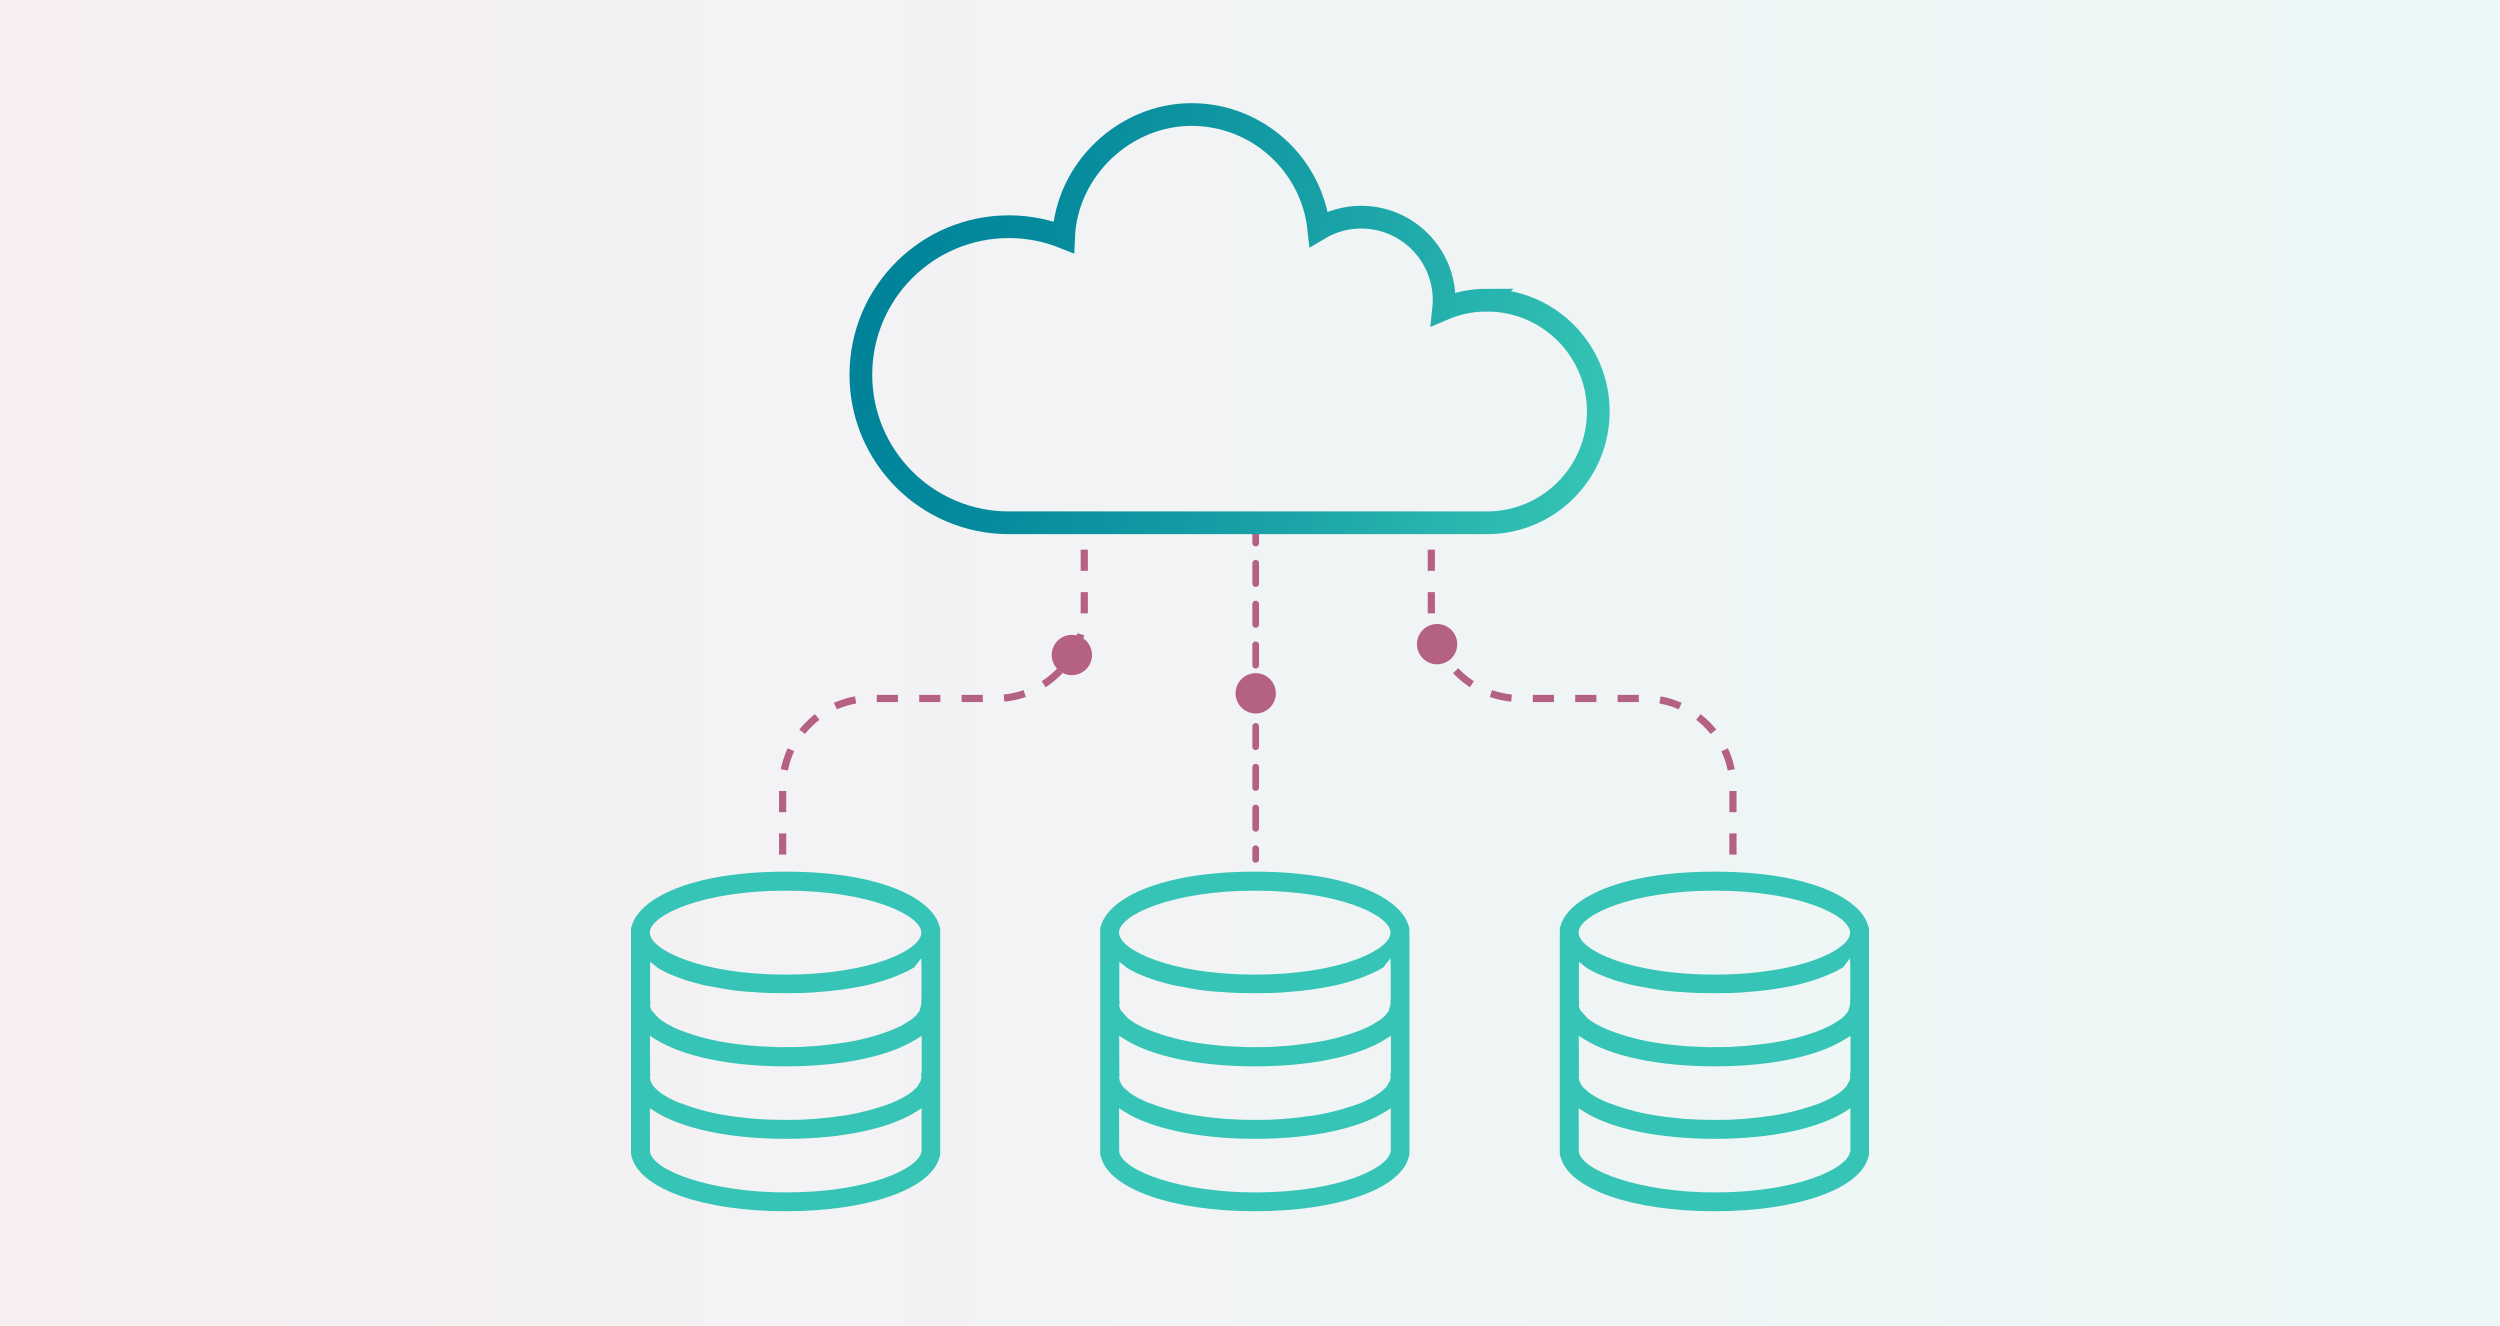 <?xml version="1.0" encoding="UTF-8"?>
<svg xmlns="http://www.w3.org/2000/svg" xmlns:xlink="http://www.w3.org/1999/xlink" id="a" data-name="—ÎÓÈ_1" width="396" height="210" viewBox="0 0 396 210">
  <defs>
    <style>
      .g, .h {
        stroke-linecap: round;
        stroke-linejoin: round;
        stroke-width: 1.06px;
      }

      .g, .h, .i, .j, .k {
        fill: none;
      }

      .g, .h, .i, .k {
        stroke: #b56183;
      }

      .h {
        stroke-dasharray: 0 0 3.23 3.23;
      }

      .l {
        fill: #fff;
      }

      .m {
        fill: #b56183;
      }

      .n {
        fill: #35c4b5;
      }

      .i {
        stroke-dasharray: 0 0 3.36 3.36;
      }

      .i, .j, .k {
        stroke-miterlimit: 10;
      }

      .i, .k {
        stroke-width: 1.14px;
      }

      .j {
        stroke: url(#c);
        stroke-width: 3.6px;
      }

      .o {
        fill: url(#b);
        isolation: isolate;
        opacity: .1;
      }
    </style>
    <linearGradient id="b" x1="-14.99" y1="527.58" x2="405.26" y2="527.58" gradientTransform="translate(397.87 -418.88) rotate(-180) scale(1 -1)" gradientUnits="userSpaceOnUse">
      <stop offset="0" stop-color="#35c4b5"></stop>
      <stop offset="1" stop-color="#b56183"></stop>
    </linearGradient>
    <linearGradient id="c" data-name="New Gradient Swatch 1" x1="137.47" y1="42.81" x2="254.95" y2="67.37" gradientUnits="userSpaceOnUse">
      <stop offset="0" stop-color="#00839a"></stop>
      <stop offset=".23" stop-color="#068b9d"></stop>
      <stop offset=".59" stop-color="#19a2a7"></stop>
      <stop offset="1" stop-color="#35c4b5"></stop>
    </linearGradient>
  </defs>
  <rect class="l" x="-7.22" y="-6.49" width="410.25" height="219.46"></rect>
  <rect class="o" x="-7.39" y="-6.11" width="420.25" height="229.64"></rect>
  <g>
    <g>
      <line class="g" x1="198.9" y1="136.13" x2="198.9" y2="134.44"></line>
      <line class="h" x1="198.9" y1="131.21" x2="198.9" y2="87.63"></line>
      <line class="g" x1="198.9" y1="86.02" x2="198.9" y2="84.33"></line>
    </g>
    <g>
      <g>
        <line class="k" x1="171.75" y1="81.99" x2="171.75" y2="83.71"></line>
        <path class="i" d="m171.75,87.07v9.49c0,7.78-6.3,14.08-14.08,14.08h-19.62c-7.78,0-14.08,6.3-14.08,14.08v12.35"></path>
        <line class="k" x1="123.97" y1="138.75" x2="123.97" y2="140.46"></line>
      </g>
      <g>
        <line class="k" x1="226.72" y1="81.99" x2="226.72" y2="83.71"></line>
        <path class="i" d="m226.72,87.07v9.49c0,7.78,6.3,14.08,14.08,14.08h19.62c7.78,0,14.08,6.3,14.08,14.08v12.35"></path>
        <line class="k" x1="274.5" y1="138.75" x2="274.5" y2="140.46"></line>
      </g>
      <path class="j" d="m235.55,47.54c-2.44,0-4.76.49-6.87,1.39.05-.46.07-.92.07-1.39,0-7.25-5.88-13.14-13.14-13.14-2.45,0-4.74.68-6.71,1.86-1.09-10.19-9.7-18.12-20.18-18.12s-19.79,8.62-20.25,19.43c-2.68-1.07-5.6-1.66-8.66-1.66-12.95,0-23.45,10.5-23.45,23.45s10.5,23.45,23.45,23.45h75.73c9.74,0,17.63-7.89,17.63-17.63s-7.89-17.63-17.63-17.63Z"></path>
    </g>
    <path class="m" d="m224.87,100.44c.88-1.53,2.84-2.05,4.36-1.17,1.53.88,2.05,2.84,1.17,4.36-.88,1.53-2.84,2.05-4.36,1.17-1.53-.88-2.05-2.84-1.17-4.36Z"></path>
    <path class="m" d="m167.02,102.16c.88-1.53,2.84-2.05,4.36-1.17,1.53.88,2.05,2.84,1.17,4.36-.88,1.53-2.84,2.05-4.36,1.17-1.53-.88-2.05-2.84-1.17-4.36Z"></path>
    <path class="m" d="m196.14,108.23c.88-1.53,2.84-2.05,4.36-1.17,1.53.88,2.05,2.84,1.17,4.36-.88,1.53-2.84,2.05-4.36,1.17-1.53-.88-2.05-2.84-1.17-4.36Z"></path>
    <g id="d" data-name="Layer 1-2">
      <path class="n" d="m148.8,146.62l-.04-.09c-1.27-4.21-9.28-8.46-24.31-8.46s-23.06,4.25-24.33,8.46c-.13.28-.17.49-.17.71v35.47c0,.17.04.39.13.58,1.35,5.07,11.36,8.57,24.37,8.57s22.93-3.48,24.33-8.44c.11-.28.15-.47.15-.71v-35.47c0-.21-.04-.43-.13-.62Zm-24.35-5.54c13.31,0,21.49,3.89,21.49,6.66s-8.18,6.64-21.49,6.64-21.52-3.89-21.52-6.66,8.37-6.64,21.52-6.64Zm-20.36,12.18c.21.13.45.26.73.41l.28.15c.41.24.84.41,1.14.54l.43.17c.39.17.82.34,1.31.49l.15.06s.17.06.28.11l.37.11c.26.09.52.15.71.21l.26.06c.11.04.21.09.32.11.6.17,1.2.32,1.83.45l.19.04c.41.06.82.15,1.25.21l1.01.19c.28.06.54.11.82.15l1.35.19c.71.09,1.44.15,2.3.21h.45c.43.06.86.09,1.27.11l1.37.06c1.63.04,3.44.04,5.07,0l1.37-.06c.41-.02.82-.04,1.16-.09l1.87-.15,2.3-.28c.28-.04.54-.09.77-.13l.69-.11c.54-.09,1.12-.21,1.7-.32l.21-.04c.6-.13,1.2-.28,1.78-.45l1.1-.32c.21-.06.45-.15.69-.24.17-.04.26-.06.3-.09.6-.21,1.07-.39,1.7-.67l.52-.24c.21-.11.45-.19.67-.3l.32-.19c.28-.13.52-.28.75-.43v-.04l1.05-1.35.04,1.5v5.02c-.04.3-.04.47-.02.64v.09l-.3,1.1-.58.75-.28.24c-.11.11-.26.24-.47.39l-1.12.71c-.15.09-.37.19-.58.32l-.62.28c-.28.13-.56.26-.9.39-2.58.99-5.3,1.67-8.12,2.04l-2.25.28c-.58.06-1.14.13-1.74.17h-.39s-.19.02-.26.04h-.21l-1.31.09c-.79.02-1.55.04-2.36.02-.21.02-.43.02-.67.02-.54,0-1.07-.04-1.65-.06-.28,0-.54-.02-.79-.04l-1.37-.06c-.47-.04-.92-.09-1.4-.13l-1.25-.13c-.47-.04-.9-.11-1.44-.19-2.75-.37-5.5-1.05-8.12-2.08-.28-.09-.58-.21-.92-.39l-.28-.13c-.26-.13-.49-.26-.69-.37l-.13-.06s-.17-.11-.28-.15l-.19-.13c-.15-.09-.28-.17-.39-.26l-.39-.28s-.13-.11-.21-.17l-1.12-1.27-.17-.52c-.04-.13-.04-.3,0-.52.02-.17.02-.32-.02-.49v-6.1s1.14.88,1.14.88Zm41.85,29.2c-.43,2.62-8.31,6.42-21.49,6.42-11.68,0-20.98-3.39-21.49-6.42v-.21l-.02-6.7.82.52c4.34,2.75,11.9,4.32,20.7,4.32s16.34-1.57,20.7-4.32l.82-.52v6.91h-.02Zm0-12.54c-.04.19-.04.32,0,.37v.3c0,.13,0,.24-.02.37l-.06.19-.49.88c-.09.15-.17.21-.28.32l-.6.56c-.24.15-.32.24-.32.24-.26.19-.47.3-.67.43l-.45.26c-.21.13-.41.24-.75.39l-1.2.54c-2.58.94-5.3,1.65-7.94,2.02h-.24c-.56.11-1.14.17-1.72.24l-.64.06c-.49.06-1.03.11-1.59.15l-2.17.13c-.79.02-1.55.02-2.32.02-.9-.02-1.57,0-2.36-.04-.32.02-.58-.02-.88-.04l-1.27-.06c-.58-.04-1.12-.09-1.8-.17l-.82-.09c-.45-.04-.9-.11-1.48-.19-2.73-.37-5.45-1.05-8.05-2.06h-.11l-1.16-.52c-.24-.13-.47-.24-.67-.34l-.11-.06c-.15-.11-.21-.13-.24-.15l-.47-.28s-.19-.11-.28-.17l-.17-.13-.73-.64s-.17-.15-.28-.28l-.24-.3-.34-.73c-.06-.24-.11-.45,0-.71,0-.11,0-.28-.04-.41v-.15l-.02-5.8.82.52c4.34,2.75,11.87,4.32,20.7,4.32s16.34-1.57,20.7-4.32l.82-.52v5.88h-.04Z"></path>
    </g>
    <g id="e" data-name="Layer 1-2">
      <path class="n" d="m223.12,146.62l-.04-.09c-1.27-4.21-9.28-8.46-24.31-8.46s-23.06,4.25-24.33,8.46c-.13.28-.17.49-.17.71v35.47c0,.17.04.39.13.58,1.35,5.07,11.36,8.57,24.37,8.57s22.93-3.48,24.33-8.44c.11-.28.15-.47.15-.71v-35.47c0-.21-.04-.43-.13-.62Zm-24.35-5.54c13.31,0,21.49,3.89,21.49,6.66s-8.18,6.64-21.49,6.64-21.52-3.89-21.52-6.66,8.37-6.64,21.52-6.64Zm-20.36,12.18c.21.13.45.26.73.41l.28.15c.41.24.84.41,1.14.54l.43.17c.39.17.82.34,1.31.49l.15.06s.17.06.28.11l.37.11c.26.09.52.15.71.21l.26.06c.11.04.21.09.32.11.6.17,1.2.32,1.83.45l.19.04c.41.06.82.15,1.25.21l1.01.19c.28.06.54.11.82.15l1.35.19c.71.09,1.44.15,2.3.21h.45c.43.06.86.09,1.27.11l1.37.06c1.63.04,3.44.04,5.07,0l1.37-.06c.41-.02.82-.04,1.16-.09l1.87-.15,2.3-.28c.28-.04.54-.09.77-.13l.69-.11c.54-.09,1.12-.21,1.7-.32l.21-.04c.6-.13,1.2-.28,1.78-.45l1.1-.32c.21-.06.45-.15.69-.24.17-.04.26-.06.3-.09.6-.21,1.07-.39,1.7-.67l.52-.24c.21-.11.45-.19.67-.3l.32-.19c.28-.13.52-.28.75-.43v-.04l1.05-1.35.04,1.5v5.02c-.04.3-.04.47-.02.64v.09l-.3,1.1-.58.75-.28.24c-.11.11-.26.24-.47.39l-1.12.71c-.15.09-.37.19-.58.32l-.62.28c-.28.13-.56.26-.9.39-2.58.99-5.3,1.67-8.12,2.04l-2.25.28c-.58.06-1.14.13-1.74.17h-.39s-.19.02-.26.04h-.21l-1.31.09c-.79.02-1.55.04-2.36.02-.21.02-.43.02-.67.02-.54,0-1.07-.04-1.65-.06-.28,0-.54-.02-.79-.04l-1.37-.06c-.47-.04-.92-.09-1.4-.13l-1.25-.13c-.47-.04-.9-.11-1.44-.19-2.75-.37-5.5-1.05-8.12-2.08-.28-.09-.58-.21-.92-.39l-.28-.13c-.26-.13-.49-.26-.69-.37l-.13-.06s-.17-.11-.28-.15l-.19-.13c-.15-.09-.28-.17-.39-.26l-.39-.28s-.13-.11-.21-.17l-1.12-1.27-.17-.52c-.04-.13-.04-.3,0-.52.02-.17.02-.32-.02-.49v-6.1s1.14.88,1.14.88Zm41.85,29.2c-.43,2.62-8.31,6.42-21.49,6.42-11.68,0-20.98-3.39-21.49-6.42v-.21l-.02-6.7.82.52c4.34,2.75,11.9,4.32,20.7,4.32s16.34-1.57,20.7-4.32l.82-.52v6.91h-.02Zm0-12.54c-.04.19-.04.32,0,.37v.3c0,.13,0,.24-.02.37l-.06.19-.49.88c-.09.15-.17.21-.28.32l-.6.56c-.24.15-.32.24-.32.24-.26.19-.47.3-.67.43l-.45.26c-.21.13-.41.24-.75.39l-1.2.54c-2.58.94-5.3,1.65-7.94,2.02h-.24c-.56.11-1.14.17-1.72.24l-.64.06c-.49.06-1.03.11-1.59.15l-2.17.13c-.79.02-1.55.02-2.32.02-.9-.02-1.57,0-2.36-.04-.32.02-.58-.02-.88-.04l-1.27-.06c-.58-.04-1.12-.09-1.8-.17l-.82-.09c-.45-.04-.9-.11-1.48-.19-2.73-.37-5.45-1.05-8.05-2.06h-.11l-1.16-.52c-.24-.13-.47-.24-.67-.34l-.11-.06c-.15-.11-.21-.13-.24-.15l-.47-.28s-.19-.11-.28-.17l-.17-.13-.73-.64s-.17-.15-.28-.28l-.24-.3-.34-.73c-.06-.24-.11-.45,0-.71,0-.11,0-.28-.04-.41v-.15l-.02-5.8.82.52c4.34,2.75,11.87,4.32,20.7,4.32s16.34-1.57,20.7-4.32l.82-.52v5.88h-.04Z"></path>
    </g>
    <g id="f" data-name="Layer 1-2">
      <path class="n" d="m295.92,146.62l-.04-.09c-1.27-4.21-9.28-8.46-24.31-8.46s-23.06,4.25-24.33,8.46c-.13.28-.17.49-.17.71v35.47c0,.17.04.39.13.58,1.35,5.07,11.36,8.57,24.37,8.57s22.93-3.48,24.33-8.44c.11-.28.15-.47.15-.71v-35.47c0-.21-.04-.43-.13-.62Zm-24.35-5.54c13.31,0,21.49,3.89,21.49,6.66s-8.18,6.64-21.49,6.64-21.52-3.89-21.52-6.66,8.37-6.64,21.52-6.64Zm-20.36,12.18c.21.13.45.26.73.41l.28.15c.41.24.84.41,1.14.54l.43.17c.39.17.82.34,1.31.49l.15.06s.17.06.28.11l.37.11c.26.09.52.15.71.21l.26.06c.11.04.21.09.32.11.6.17,1.2.32,1.83.45l.19.04c.41.06.82.15,1.25.21l1.01.19c.28.06.54.11.82.15l1.35.19c.71.09,1.44.15,2.3.21h.45c.43.06.86.09,1.27.11l1.37.06c1.63.04,3.44.04,5.07,0l1.37-.06c.41-.02.82-.04,1.16-.09l1.87-.15,2.3-.28c.28-.04.54-.09.77-.13l.69-.11c.54-.09,1.12-.21,1.7-.32l.21-.04c.6-.13,1.2-.28,1.78-.45l1.1-.32c.21-.06.45-.15.69-.24.17-.04.26-.06.3-.09.6-.21,1.07-.39,1.7-.67l.52-.24c.21-.11.45-.19.67-.3l.32-.19c.28-.13.52-.28.75-.43v-.04l1.05-1.35.04,1.5v5.02c-.04.3-.04.47-.02.64v.09l-.3,1.1-.58.75-.28.24c-.11.11-.26.24-.47.39l-1.12.71c-.15.09-.37.19-.58.32l-.62.28c-.28.13-.56.26-.9.39-2.58.99-5.3,1.67-8.12,2.04l-2.25.28c-.58.06-1.14.13-1.74.17h-.39s-.19.02-.26.04h-.21l-1.31.09c-.79.02-1.55.04-2.36.02-.21.02-.43.02-.67.02-.54,0-1.07-.04-1.65-.06-.28,0-.54-.02-.79-.04l-1.37-.06c-.47-.04-.92-.09-1.4-.13l-1.25-.13c-.47-.04-.9-.11-1.44-.19-2.75-.37-5.5-1.05-8.12-2.08-.28-.09-.58-.21-.92-.39l-.28-.13c-.26-.13-.49-.26-.69-.37l-.13-.06s-.17-.11-.28-.15l-.19-.13c-.15-.09-.28-.17-.39-.26l-.39-.28s-.13-.11-.21-.17l-1.12-1.27-.17-.52c-.04-.13-.04-.3,0-.52.02-.17.02-.32-.02-.49v-6.1s1.14.88,1.14.88Zm41.85,29.2c-.43,2.62-8.31,6.42-21.49,6.42-11.68,0-20.98-3.39-21.49-6.42v-.21l-.02-6.7.82.52c4.34,2.75,11.9,4.32,20.7,4.32s16.34-1.57,20.7-4.32l.82-.52v6.91h-.02Zm0-12.54c-.04.19-.04.32,0,.37v.3c0,.13,0,.24-.02.37l-.06.19-.49.88c-.09.15-.17.21-.28.32l-.6.56c-.24.15-.32.24-.32.24-.26.19-.47.3-.67.43l-.45.26c-.21.13-.41.24-.75.39l-1.2.54c-2.58.94-5.3,1.65-7.94,2.02h-.24c-.56.11-1.14.17-1.72.24l-.64.06c-.49.06-1.03.11-1.59.15l-2.17.13c-.79.02-1.55.02-2.32.02-.9-.02-1.57,0-2.36-.04-.32.02-.58-.02-.88-.04l-1.27-.06c-.58-.04-1.12-.09-1.8-.17l-.82-.09c-.45-.04-.9-.11-1.48-.19-2.73-.37-5.45-1.05-8.05-2.06h-.11l-1.16-.52c-.24-.13-.47-.24-.67-.34l-.11-.06c-.15-.11-.21-.13-.24-.15l-.47-.28s-.19-.11-.28-.17l-.17-.13-.73-.64s-.17-.15-.28-.28l-.24-.3-.34-.73c-.06-.24-.11-.45,0-.71,0-.11,0-.28-.04-.41v-.15l-.02-5.8.82.52c4.34,2.75,11.87,4.32,20.7,4.32s16.34-1.57,20.7-4.32l.82-.52v5.88h-.04Z"></path>
    </g>
  </g>
</svg>
